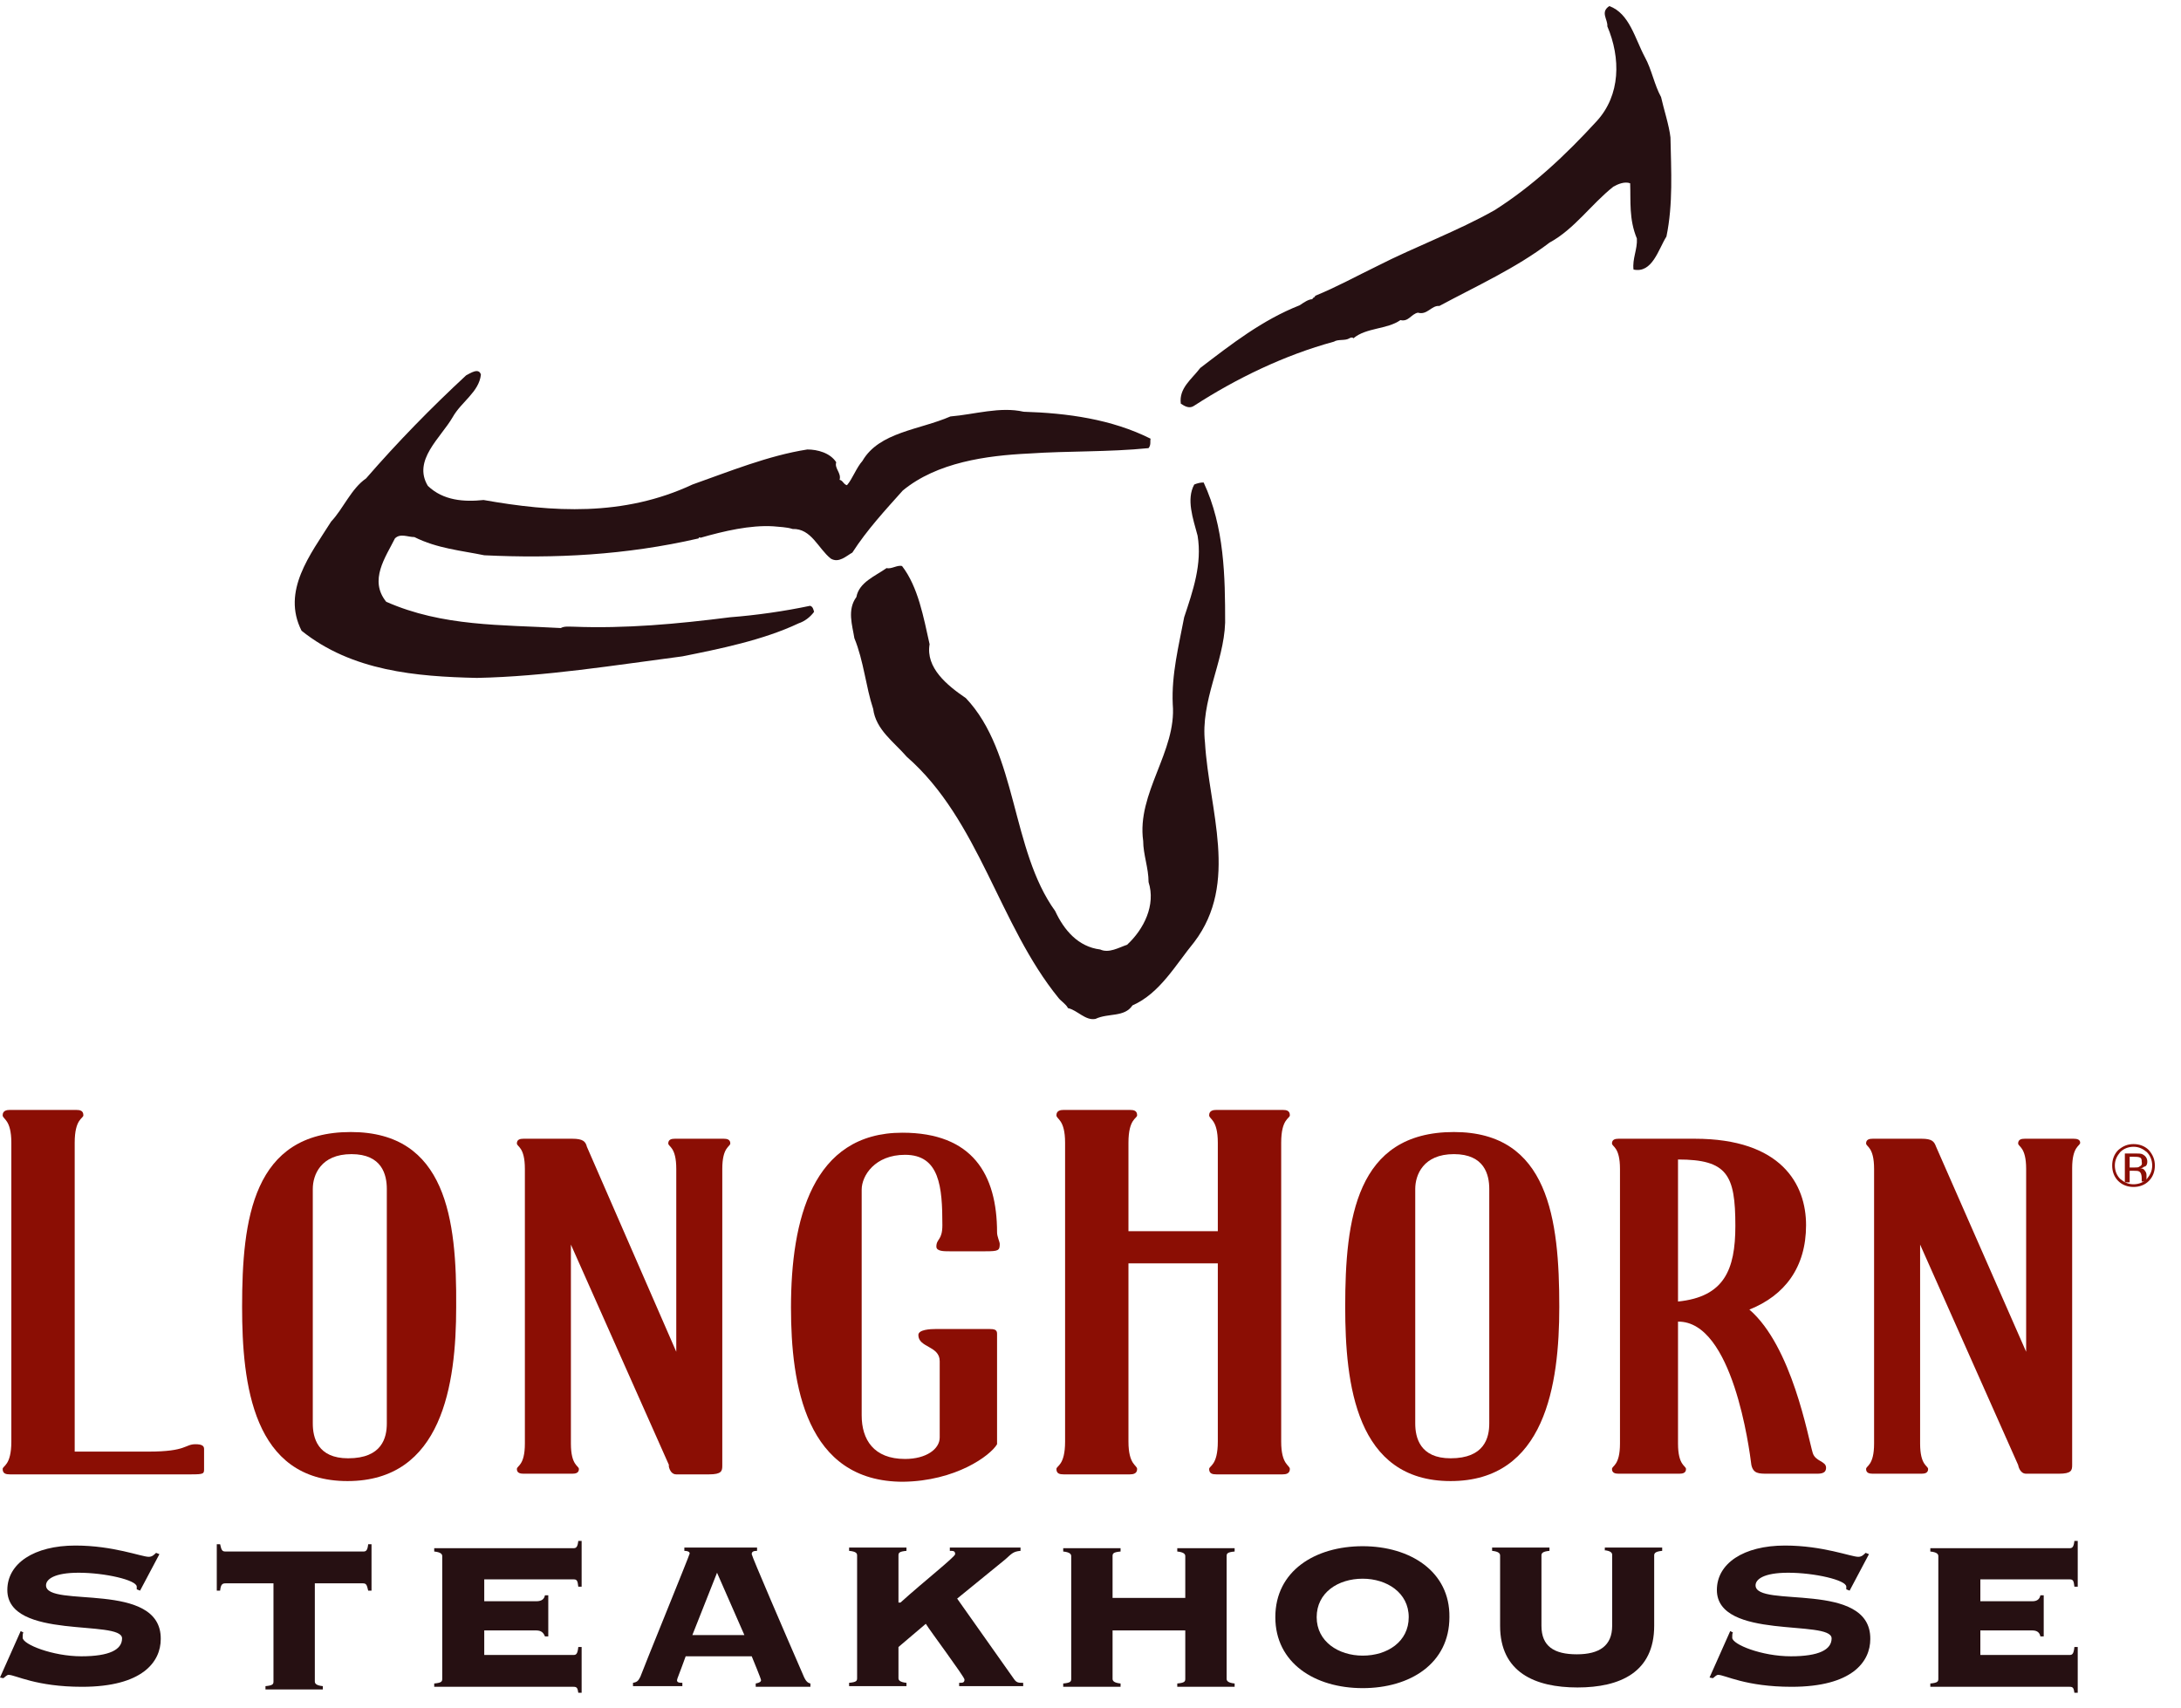 <?xml version="1.0" encoding="UTF-8"?>
<svg width="226px" height="177px" viewBox="0 0 226 177" version="1.1" xmlns="http://www.w3.org/2000/svg" xmlns:xlink="http://www.w3.org/1999/xlink">
    <title>83FD4522-B70F-48D4-AD5D-2CA7C8191370</title>
    <g id="Sprint-4_Gift-Cards-/-Media-/-Our-Impact" stroke="none" stroke-width="1" fill="none" fill-rule="evenodd">
        <g id="Media:-Media-Library-2" transform="translate(-1031, -726)" fill-rule="nonzero">
            <g id="LH_4c_vector-stacked" transform="translate(1031, 726)">
                <g id="Group" transform="translate(30.066, 0)" fill="#261012">
                    <path d="M136.489,2.724 C137.881,6.006 137.881,9.847 135.375,12.57 C132.174,16.062 128.763,19.274 124.796,21.788 C120.968,23.953 116.583,25.559 112.616,27.585 C110.458,28.632 108.439,29.749 106.212,30.657 C106.212,30.867 105.934,30.797 105.934,31.006 C105.516,31.006 105.029,31.356 104.611,31.635 C100.714,33.171 97.512,35.685 94.31,38.13 C93.406,39.317 92.083,40.225 92.292,41.831 C92.709,42.11 93.197,42.389 93.684,42.04 C97.999,39.247 103.011,36.803 108.161,35.406 C108.579,35.127 109.344,35.336 109.762,35.057 C109.901,34.987 110.04,34.917 110.18,35.057 C111.502,33.94 113.66,34.149 115.052,33.171 C115.887,33.381 116.165,32.543 116.861,32.403 C117.836,32.682 118.253,31.635 119.089,31.705 C122.847,29.68 127.023,27.794 130.503,25.14 C133.078,23.744 134.819,21.16 137.115,19.344 C137.603,19.065 138.299,18.785 138.855,18.995 C138.925,20.88 138.716,22.696 139.551,24.721 C139.621,25.839 139.064,26.816 139.203,27.934 C141.152,28.353 141.779,25.839 142.614,24.512 C143.31,21.16 143.101,17.668 143.032,14.246 C142.892,12.989 142.336,11.313 142.057,10.056 C141.361,8.799 141.083,7.193 140.387,5.936 C139.343,3.981 138.786,1.397 136.698,0.629 L136.698,0.629 C135.723,1.257 136.559,2.025 136.489,2.724 Z" id="Path"></path>
                    <path d="M63.477,50.839 C67.026,47.906 72.177,47.208 76.562,46.999 C80.668,46.719 84.775,46.859 88.951,46.44 C89.229,46.091 89.09,45.742 89.16,45.462 C85.123,43.437 80.529,42.808 76.005,42.669 C73.569,42.11 70.924,42.948 68.418,43.158 C65.217,44.554 61.041,44.764 59.301,47.767 C58.674,48.465 58.257,49.652 57.7,50.281 C57.352,50.211 57.282,49.792 56.934,49.722 C57.143,49.024 56.377,48.535 56.586,47.906 C55.96,46.929 54.637,46.58 53.593,46.58 C49.556,47.208 45.45,48.884 41.691,50.211 C34.522,53.563 27.145,53.074 20.045,51.817 C18.027,52.027 15.869,51.887 14.268,50.351 C12.668,47.697 15.591,45.392 16.844,43.227 C17.748,41.621 19.558,40.644 19.767,38.828 C19.558,38.06 18.653,38.688 18.236,38.898 C14.616,42.25 11.136,45.811 7.865,49.582 C6.334,50.63 5.499,52.725 4.246,54.052 C2.088,57.474 -0.905,61.245 1.183,65.365 C6.403,69.555 13.085,70.114 19.349,70.253 C26.379,70.114 33.687,68.927 40.647,68.019 C44.475,67.251 49,66.343 52.689,64.597 C53.315,64.387 53.872,63.968 54.289,63.41 C54.22,63.13 54.15,62.851 53.872,62.781 C51.227,63.34 48.304,63.759 45.589,63.968 C40.091,64.667 34.731,65.155 29.372,64.946 C28.885,64.946 28.398,64.876 28.049,65.086 C21.925,64.736 15.8,64.946 9.953,62.362 C8.143,60.127 9.883,57.753 10.858,55.798 C11.415,55.239 12.18,55.658 12.876,55.658 C15.243,56.845 17.748,57.055 20.115,57.544 C27.353,57.893 34.731,57.544 42.318,55.798 C42.387,55.658 42.387,55.658 42.527,55.728 C44.963,55.03 47.677,54.401 50.044,54.541 C50.67,54.611 51.436,54.611 52.062,54.82 C54.011,54.75 54.707,56.845 56.029,57.893 C56.865,58.382 57.63,57.613 58.257,57.264 C59.788,54.89 61.667,52.865 63.477,50.839 Z" id="Path"></path>
                    <path d="M93.684,50.211 C92.849,51.747 93.545,53.703 94.032,55.518 C94.519,58.451 93.545,61.245 92.64,63.968 C92.083,66.901 91.317,69.904 91.457,72.977 C91.874,77.865 87.698,82.195 88.394,87.153 C88.394,88.55 88.951,89.947 88.951,91.413 C89.717,93.788 88.464,96.302 86.724,97.908 C85.889,98.187 84.844,98.816 83.94,98.397 C81.643,98.117 80.181,96.371 79.276,94.416 C74.683,88.061 75.379,78.005 70.019,72.348 C68.07,71.022 65.843,69.206 66.261,66.762 C65.634,63.968 65.078,60.826 63.407,58.661 C62.92,58.521 62.294,59.01 61.806,58.87 C60.623,59.708 58.953,60.337 58.674,61.873 C57.7,63.2 58.257,64.806 58.465,66.133 C59.44,68.508 59.649,71.161 60.414,73.466 C60.693,75.631 62.572,76.888 63.894,78.424 C71.411,84.988 73.43,95.813 79.624,103.425 C79.903,103.774 80.39,104.053 80.599,104.472 C81.573,104.682 82.408,105.799 83.452,105.59 C84.775,104.961 86.445,105.45 87.281,104.193 C90.134,102.936 91.735,100.003 93.684,97.628 C98.347,91.483 95.215,83.941 94.798,76.958 C94.31,72.628 96.746,68.717 96.886,64.527 C96.886,59.778 96.816,54.611 94.658,50.001 C94.31,50.001 94.032,50.071 93.684,50.211 Z" id="Path"></path>
                </g>
                <g id="Group" transform="translate(0, 114.676)" fill="#8B0E04">
                    <path d="M221.08,3.888 C220.459,3.888 219.975,4.096 219.491,4.513 C219.076,4.929 218.869,5.485 218.869,6.11 C218.869,6.735 219.076,7.29 219.491,7.707 C219.906,8.123 220.459,8.331 221.08,8.331 C221.702,8.331 222.255,8.123 222.67,7.707 C223.085,7.29 223.292,6.735 223.292,6.11 C223.292,5.485 223.085,4.999 222.67,4.513 C222.255,4.096 221.702,3.888 221.08,3.888 Z M222.463,7.498 C222.117,7.845 221.633,8.054 221.08,8.054 C220.528,8.054 220.113,7.845 219.698,7.498 C219.353,7.151 219.145,6.665 219.145,6.11 C219.145,5.554 219.353,5.138 219.698,4.721 C220.044,4.374 220.528,4.166 221.08,4.166 C221.633,4.166 222.048,4.374 222.463,4.721 C222.808,5.068 223.016,5.554 223.016,6.11 C223.016,6.665 222.808,7.082 222.463,7.498 Z" id="Shape"></path>
                    <path d="M222.509,5.714 C222.509,5.373 222.343,5.116 222.011,4.945 C221.844,4.86 221.595,4.86 221.179,4.86 L220.182,4.86 L220.182,7.851 L220.681,7.851 L220.681,6.654 L221.096,6.654 C221.346,6.654 221.595,6.654 221.678,6.74 C221.844,6.825 221.928,7.082 221.928,7.423 L221.928,7.68 L221.928,7.765 C221.928,7.765 221.928,7.765 221.928,7.765 C221.928,7.765 221.928,7.765 221.928,7.765 L222.426,7.765 L222.426,7.765 C222.426,7.765 222.426,7.68 222.426,7.594 C222.426,7.509 222.426,7.423 222.426,7.338 L222.426,7.082 C222.426,6.911 222.343,6.74 222.26,6.654 C222.177,6.484 222.011,6.398 221.761,6.398 C221.928,6.398 222.094,6.313 222.177,6.227 C222.343,6.227 222.509,6.056 222.509,5.714 Z M221.678,6.227 C221.595,6.313 221.429,6.313 221.179,6.313 L220.681,6.313 L220.681,5.202 L221.096,5.202 C221.346,5.202 221.595,5.202 221.761,5.287 C221.928,5.373 221.928,5.544 221.928,5.714 C222.011,6.056 221.844,6.142 221.678,6.227 Z" id="Shape"></path>
                    <path d="M21.147,35.478 C21.147,35.131 20.871,34.992 20.249,34.992 C19.143,34.992 19.351,35.756 15.411,35.756 L7.74,35.756 L7.74,3.749 C7.74,1.25 8.639,1.25 8.639,0.903 C8.639,0.417 8.293,0.347 7.878,0.347 L1.037,0.347 C0.691,0.347 0.276,0.417 0.276,0.903 C0.276,1.319 1.175,1.319 1.175,3.749 L1.175,34.714 C1.175,37.214 0.276,37.214 0.276,37.561 C0.276,38.047 0.622,38.116 1.037,38.116 L19.765,38.116 C21.217,38.116 21.147,38.047 21.147,37.422 L21.147,35.478 Z" id="Path"></path>
                    <path d="M36.351,2.638 C26.192,2.638 25.087,11.664 25.087,20.759 C25.087,28.743 26.192,38.81 36.006,38.81 C45.819,38.81 47.271,28.813 47.271,20.759 C47.34,11.664 46.234,2.638 36.351,2.638 Z M40.083,32.84 C40.083,34.298 39.6,36.45 36.075,36.45 C32.896,36.45 32.412,34.298 32.412,32.84 L32.412,8.54 C32.412,7.082 33.242,4.929 36.421,4.929 C39.6,4.929 40.083,7.082 40.083,8.54 L40.083,32.84 Z" id="Shape"></path>
                    <path d="M70.077,38.116 L73.463,38.116 C74.776,38.116 74.845,37.769 74.845,37.214 L74.845,6.457 C74.845,4.166 75.675,4.166 75.675,3.819 C75.675,3.402 75.329,3.333 74.984,3.333 L69.939,3.333 C69.593,3.333 69.247,3.402 69.247,3.819 C69.247,4.166 70.077,4.166 70.077,6.457 L70.077,25.411 L60.816,4.166 C60.678,3.61 60.401,3.333 59.296,3.333 L54.251,3.333 C53.905,3.333 53.56,3.402 53.56,3.819 C53.56,4.166 54.389,4.166 54.389,6.457 L54.389,34.922 C54.389,37.214 53.56,37.214 53.56,37.561 C53.56,37.977 53.905,38.047 54.251,38.047 L59.296,38.047 C59.641,38.047 59.987,37.977 59.987,37.561 C59.987,37.214 59.158,37.214 59.158,34.922 L59.158,14.302 L69.317,37.144 C69.247,37.144 69.386,38.116 70.077,38.116 Z" id="Path"></path>
                    <path d="M103.318,34.992 L103.318,23.536 C103.318,23.12 103.042,23.05 102.489,23.05 L97.029,23.05 C96.338,23.05 95.163,23.12 95.163,23.675 C95.163,24.994 97.375,24.786 97.375,26.383 L97.375,34.298 C97.375,35.478 95.993,36.519 93.781,36.519 C90.533,36.519 89.289,34.506 89.289,32.006 L89.289,8.609 C89.289,7.151 90.671,4.999 93.781,4.999 C97.375,4.999 97.651,8.331 97.651,12.289 C97.651,13.886 97.029,13.677 97.029,14.511 C97.029,14.997 97.79,14.997 98.412,14.997 L102.074,14.997 C103.457,14.997 103.595,14.927 103.595,14.233 C103.595,14.025 103.318,13.469 103.318,13.053 C103.318,7.012 100.761,2.708 93.505,2.708 C84.175,2.708 81.964,11.733 81.964,20.829 C81.964,28.813 83.484,38.88 93.574,38.88 C99.034,38.81 102.627,36.172 103.318,34.992 Z" id="Path"></path>
                    <path d="M117.071,38.116 C117.417,38.116 117.831,38.047 117.831,37.561 C117.831,37.144 116.933,37.144 116.933,34.714 L116.933,16.246 L126.193,16.246 L126.193,34.714 C126.193,37.214 125.295,37.214 125.295,37.561 C125.295,38.047 125.641,38.116 126.055,38.116 L132.897,38.116 C133.243,38.116 133.657,38.047 133.657,37.561 C133.657,37.144 132.759,37.144 132.759,34.714 L132.759,3.749 C132.759,1.25 133.657,1.25 133.657,0.903 C133.657,0.417 133.312,0.347 132.897,0.347 L126.055,0.347 C125.71,0.347 125.295,0.417 125.295,0.903 C125.295,1.319 126.193,1.319 126.193,3.749 L126.193,12.914 L116.933,12.914 L116.933,3.749 C116.933,1.25 117.831,1.25 117.831,0.903 C117.831,0.417 117.486,0.347 117.071,0.347 L110.229,0.347 C109.884,0.347 109.469,0.417 109.469,0.903 C109.469,1.319 110.367,1.319 110.367,3.749 L110.367,34.714 C110.367,37.214 109.469,37.214 109.469,37.561 C109.469,38.047 109.815,38.116 110.229,38.116 L117.071,38.116 Z" id="Path"></path>
                    <path d="M161.577,20.759 C161.577,11.664 160.472,2.638 150.658,2.638 C140.499,2.638 139.393,11.664 139.393,20.759 C139.393,28.743 140.499,38.81 150.313,38.81 C160.126,38.81 161.577,28.813 161.577,20.759 Z M154.321,32.84 C154.321,34.298 153.837,36.45 150.313,36.45 C147.134,36.45 146.65,34.298 146.65,32.84 L146.65,8.54 C146.65,7.082 147.479,4.929 150.658,4.929 C153.837,4.929 154.321,7.082 154.321,8.54 L154.321,32.84 Z" id="Shape"></path>
                    <path d="M181.481,37.144 C181.688,38.047 182.241,38.047 183.209,38.047 L187.908,38.047 C188.53,38.047 189.221,38.116 189.221,37.422 C189.221,36.728 188.115,36.797 187.839,35.894 C187.355,34.298 185.697,24.855 181.274,21.037 C184.936,19.579 187.148,16.663 187.148,12.289 C187.148,8.054 184.591,3.333 175.607,3.333 L167.728,3.333 C167.383,3.333 167.037,3.402 167.037,3.819 C167.037,4.166 167.866,4.166 167.866,6.457 L167.866,34.922 C167.866,37.214 167.037,37.214 167.037,37.561 C167.037,37.977 167.383,38.047 167.728,38.047 L174.017,38.047 C174.363,38.047 174.708,37.977 174.708,37.561 C174.708,37.214 173.879,37.214 173.879,34.922 L173.879,22.287 C179.546,22.217 181.274,35.478 181.481,37.144 Z M173.879,5.485 C178.993,5.485 179.822,7.082 179.822,12.358 C179.822,16.941 178.647,19.718 173.879,20.204 L173.879,5.485 Z" id="Shape"></path>
                    <path d="M214.861,3.333 L209.816,3.333 C209.47,3.333 209.125,3.402 209.125,3.819 C209.125,4.166 209.954,4.166 209.954,6.457 L209.954,25.411 L200.624,4.166 C200.417,3.61 200.209,3.333 199.104,3.333 L194.059,3.333 C193.713,3.333 193.368,3.402 193.368,3.819 C193.368,4.166 194.197,4.166 194.197,6.457 L194.197,34.922 C194.197,37.214 193.368,37.214 193.368,37.561 C193.368,37.977 193.713,38.047 194.059,38.047 L199.104,38.047 C199.449,38.047 199.795,37.977 199.795,37.561 C199.795,37.214 198.966,37.214 198.966,34.922 L198.966,14.302 L209.125,37.144 C209.125,37.144 209.263,38.047 209.954,38.047 L213.34,38.047 C214.653,38.047 214.722,37.7 214.722,37.144 L214.722,6.387 C214.722,4.096 215.552,4.096 215.552,3.749 C215.552,3.402 215.206,3.333 214.861,3.333 Z" id="Path"></path>
                </g>
                <g id="Group" transform="translate(0, 159.549)" fill="#261012">
                    <path d="M4.769,4.742 C4.769,4.124 5.598,3.436 8.156,3.436 C10.851,3.436 14.169,4.192 14.169,4.88 L14.169,5.155 L14.515,5.292 L16.519,1.512 L16.173,1.375 C15.966,1.581 15.759,1.787 15.413,1.787 C14.653,1.787 11.75,0.619 7.81,0.619 C3.525,0.619 0.76,2.474 0.76,5.223 C0.76,10.447 12.648,8.247 12.648,10.24 C12.648,11.409 11.335,12.096 8.432,12.096 C5.46,12.096 2.35,10.859 2.35,10.172 C2.35,9.897 2.35,9.759 2.419,9.622 L2.143,9.484 L-3.9288433e-14,14.295 L0.346,14.364 C0.553,14.227 0.691,14.02 0.899,14.02 C1.59,14.02 3.732,15.257 8.501,15.257 C14.791,15.257 16.657,12.646 16.657,10.309 C16.726,4.192 4.769,7.148 4.769,4.742 Z" id="Path"></path>
                    <path d="M37.669,1.237 L23.362,1.237 C23.016,1.237 22.947,1.1 22.809,0.481 L22.463,0.481 L22.463,5.292 L22.809,5.292 C22.878,4.673 23.016,4.536 23.362,4.536 L28.338,4.536 L28.338,14.708 C28.338,14.983 28.269,15.12 27.509,15.189 L27.509,15.532 L33.453,15.532 L33.453,15.189 C32.761,15.12 32.623,14.914 32.623,14.708 L32.623,4.536 L37.6,4.536 C37.945,4.536 38.014,4.673 38.153,5.292 L38.498,5.292 L38.498,0.481 L38.153,0.481 C38.083,1.1 37.945,1.237 37.669,1.237 Z" id="Path"></path>
                    <path d="M59.924,11.134 C59.855,11.821 59.717,11.959 59.441,11.959 L50.179,11.959 L50.179,9.416 L55.57,9.416 C56.123,9.416 56.33,9.691 56.469,10.034 L56.814,10.034 L56.814,5.773 L56.469,5.773 C56.399,6.117 56.192,6.392 55.57,6.392 L50.179,6.392 L50.179,4.124 L59.441,4.124 C59.786,4.124 59.855,4.261 59.924,4.88 L60.27,4.88 L60.27,0.137 L59.924,0.137 C59.855,0.756 59.717,0.893 59.441,0.893 L44.995,0.893 L44.995,1.237 C45.686,1.306 45.825,1.512 45.825,1.718 L45.825,14.433 C45.825,14.708 45.755,14.845 44.995,14.914 L44.995,15.257 L59.441,15.257 C59.786,15.257 59.855,15.395 59.924,15.876 L60.27,15.876 L60.27,11.134 L59.924,11.134 Z" id="Path"></path>
                    <path d="M83.217,14.02 C81.42,9.897 77.895,1.718 77.895,1.512 C77.895,1.237 78.102,1.168 78.448,1.168 L78.448,0.825 L70.914,0.825 L70.914,1.168 C71.19,1.168 71.467,1.237 71.467,1.443 C71.467,1.581 66.56,13.608 66.352,14.227 C66.145,14.639 66.007,14.776 65.592,14.845 L65.592,15.189 L70.707,15.189 L70.707,14.845 C70.292,14.845 70.154,14.776 70.154,14.57 C70.154,14.433 70.361,14.02 71.052,12.096 L77.895,12.096 C78.033,12.44 78.862,14.433 78.862,14.57 C78.862,14.708 78.724,14.845 78.309,14.914 L78.309,15.257 L83.977,15.257 L83.977,14.914 C83.701,14.845 83.493,14.708 83.217,14.02 Z M77.135,9.897 L71.743,9.897 L74.301,3.436" id="Shape"></path>
                    <path d="M105.058,14.433 L99.183,6.117 L104.159,2.062 C104.85,1.443 104.989,1.237 105.749,1.168 L105.749,0.825 L98.423,0.825 L98.423,1.168 C98.768,1.168 98.975,1.168 98.975,1.512 C98.975,1.787 95.658,4.399 93.308,6.529 L93.101,6.529 L93.101,1.649 C93.101,1.375 93.17,1.237 93.93,1.168 L93.93,0.825 L87.986,0.825 L87.986,1.168 C88.746,1.237 88.815,1.443 88.815,1.649 L88.815,14.364 C88.815,14.639 88.746,14.776 87.986,14.845 L87.986,15.189 L93.93,15.189 L93.93,14.845 C93.239,14.776 93.101,14.57 93.101,14.364 L93.101,11.134 L95.934,8.728 C96.349,9.416 99.943,14.227 99.943,14.501 C99.943,14.845 99.736,14.845 99.39,14.845 L99.39,15.189 L106.025,15.189 L106.025,14.845 C105.542,14.845 105.334,14.845 105.058,14.433 Z" id="Path"></path>
                    <path d="M121.991,1.237 C122.683,1.306 122.821,1.512 122.821,1.718 L122.821,6.048 L115.287,6.048 L115.287,1.718 C115.287,1.443 115.356,1.306 116.116,1.237 L116.116,0.893 L110.172,0.893 L110.172,1.237 C110.864,1.306 111.002,1.512 111.002,1.718 L111.002,14.433 C111.002,14.708 110.933,14.845 110.172,14.914 L110.172,15.257 L116.116,15.257 L116.116,14.914 C115.425,14.845 115.287,14.639 115.287,14.433 L115.287,9.416 L122.821,9.416 L122.821,14.433 C122.821,14.708 122.752,14.845 121.991,14.914 L121.991,15.257 L127.935,15.257 L127.935,14.914 C127.244,14.845 127.106,14.639 127.106,14.433 L127.106,1.718 C127.106,1.443 127.175,1.306 127.935,1.237 L127.935,0.893 L121.991,0.893 L121.991,1.237 Z" id="Path"></path>
                    <path d="M141.206,0.687 C136.299,0.687 132.152,3.23 132.152,8.041 C132.152,12.783 136.229,15.395 141.206,15.395 C146.113,15.395 150.191,12.852 150.191,8.041 C150.26,3.299 146.113,0.687 141.206,0.687 Z M141.206,12.027 C138.718,12.027 136.437,10.584 136.437,8.041 C136.437,5.498 138.649,4.055 141.206,4.055 C143.694,4.055 145.975,5.498 145.975,8.041 C145.975,10.584 143.763,12.027 141.206,12.027 Z" id="Shape"></path>
                    <path d="M181.916,4.742 C181.916,4.124 182.745,3.436 185.303,3.436 C187.998,3.436 191.316,4.192 191.316,4.88 L191.316,5.155 L191.661,5.292 L193.666,1.512 L193.32,1.375 C193.113,1.581 192.905,1.787 192.56,1.787 C191.8,1.787 188.897,0.619 184.957,0.619 C180.672,0.619 177.907,2.474 177.907,5.223 C177.907,10.447 189.795,8.247 189.795,10.24 C189.795,11.409 188.482,12.096 185.579,12.096 C182.538,12.096 179.497,10.859 179.497,10.172 C179.497,9.897 179.497,9.759 179.566,9.622 L179.289,9.484 L177.147,14.295 L177.492,14.364 C177.7,14.227 177.838,14.02 178.045,14.02 C178.736,14.02 180.879,15.257 185.648,15.257 C191.938,15.257 193.804,12.646 193.804,10.309 C193.873,4.192 181.916,7.148 181.916,4.742 Z" id="Path"></path>
                    <path d="M214.954,11.134 C214.885,11.821 214.746,11.959 214.47,11.959 L205.208,11.959 L205.208,9.416 L210.599,9.416 C211.152,9.416 211.36,9.691 211.429,10.034 L211.774,10.034 L211.774,5.773 L211.429,5.773 C211.36,6.117 211.152,6.392 210.599,6.392 L205.208,6.392 L205.208,4.124 L214.47,4.124 C214.815,4.124 214.885,4.261 214.954,4.88 L215.299,4.88 L215.299,0.137 L214.954,0.137 C214.885,0.756 214.746,0.893 214.47,0.893 L200.024,0.893 L200.024,1.237 C200.716,1.306 200.854,1.512 200.854,1.718 L200.854,14.433 C200.854,14.708 200.785,14.845 200.024,14.914 L200.024,15.257 L214.47,15.257 C214.815,15.257 214.885,15.395 214.954,15.876 L215.299,15.876 L215.299,11.134 L214.954,11.134 Z" id="Path"></path>
                    <path d="M166.226,1.1 C166.917,1.168 167.056,1.375 167.056,1.581 L167.056,8.935 C167.056,10.996 165.742,11.89 163.392,11.89 C161.042,11.89 159.729,11.065 159.729,8.935 L159.729,1.649 C159.729,1.443 159.798,1.237 160.559,1.168 L160.559,0.825 L154.615,0.825 L154.615,1.168 C155.306,1.237 155.444,1.443 155.444,1.649 L155.444,8.935 C155.444,13.745 159.038,15.326 163.462,15.326 C167.885,15.326 171.41,13.745 171.41,8.935 L171.41,1.649 C171.41,1.443 171.479,1.237 172.239,1.168 L172.239,0.825 L166.295,0.825 L166.295,1.1 L166.226,1.1 Z" id="Path"></path>
                </g>
            </g>
        </g>
    </g>
</svg>
